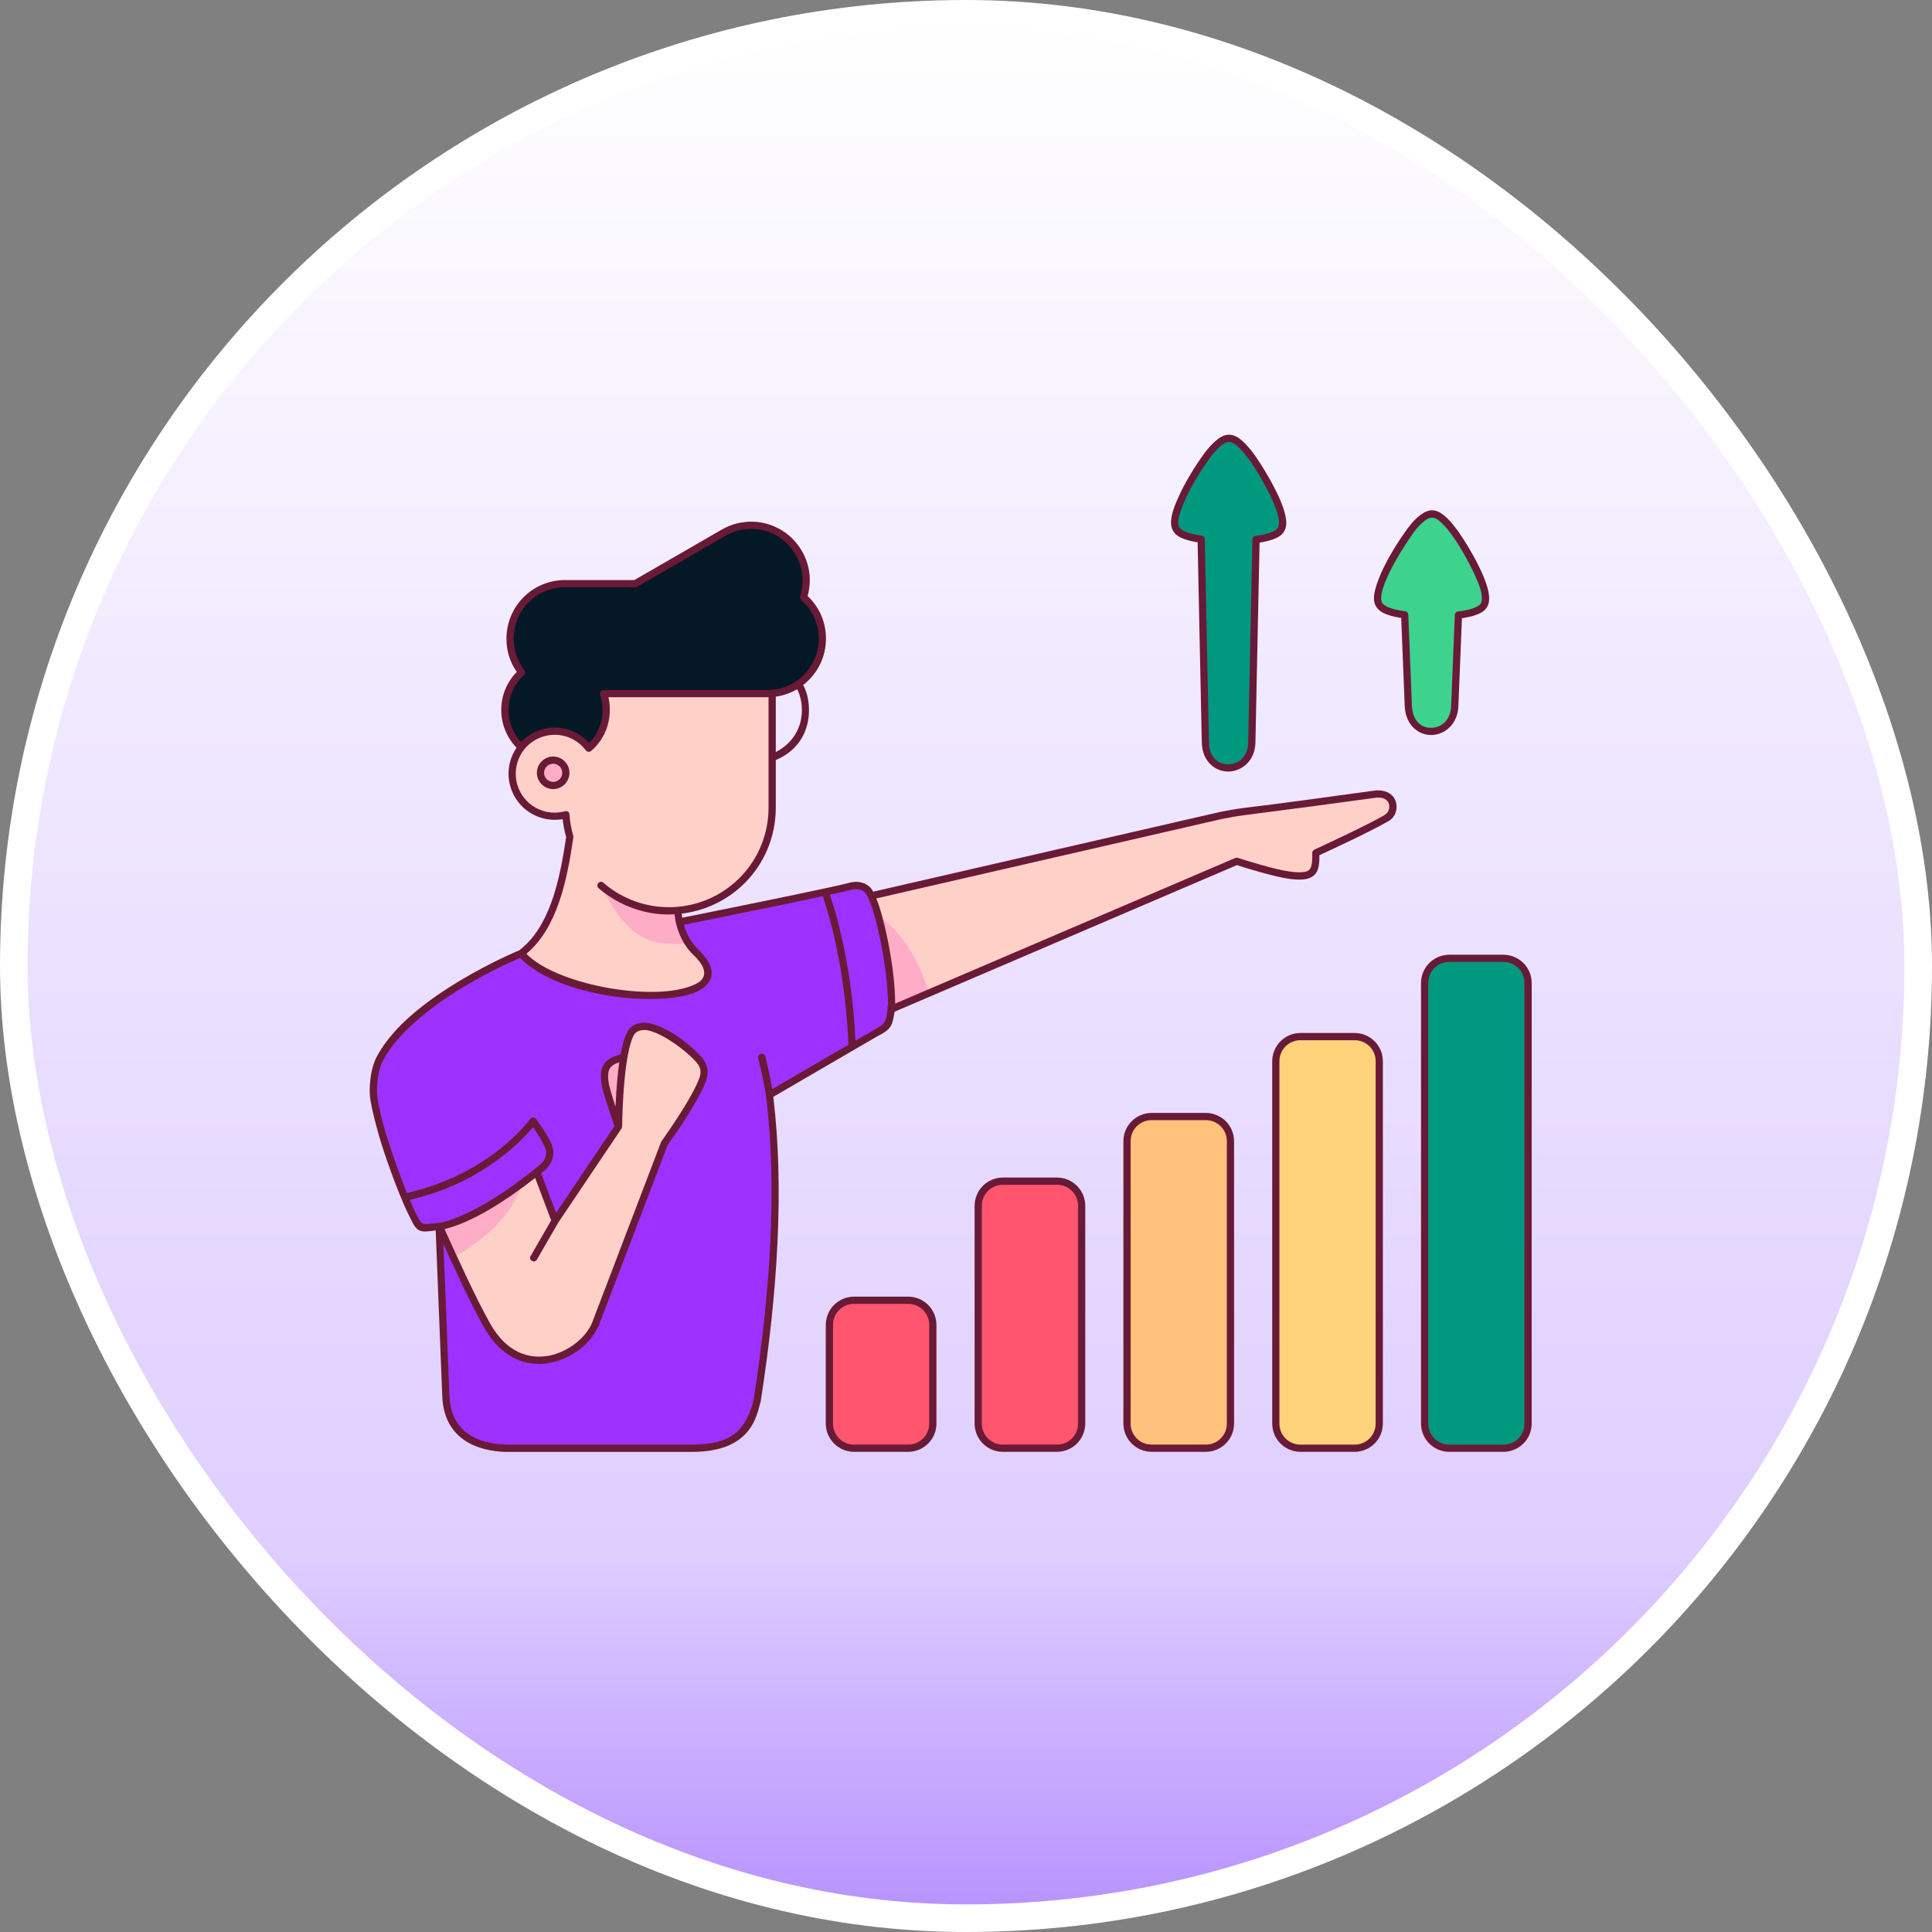 <svg width="70" height="70" viewBox="0 0 70 70" fill="none" xmlns="http://www.w3.org/2000/svg">
<rect x="0" y="0" width="70" height="70" fill="#808080" stroke="none"/>
<rect x="0.5" y="0.5" width="69" height="69" rx="34.5" fill="url(#paint0_linear_2877_7881)" stroke="white"/>
<path d="M49.843 28.772C48.853 28.912 46.064 29.281 45.108 29.401C44.813 29.439 44.52 29.488 44.228 29.548L31.323 32.515C31.765 33.435 32.054 36.605 32.047 36.671L44.806 31.207C44.806 31.207 45.562 31.45 46.172 31.6C47.695 31.973 47.67 31.567 47.677 30.902C47.677 30.902 49.493 30.07 50.212 29.656C50.618 29.461 50.579 28.698 49.844 28.772H49.843Z" fill="#FFD0C8"/>
<path d="M30.791 32.116C29.642 32.423 18.88 34.547 18.88 34.547C18.88 34.547 14.917 36.168 13.767 38.345C13.573 38.713 13.526 39.183 13.526 39.572C13.542 40.599 14.939 44.394 15.251 44.472C15.404 44.51 15.697 44.46 15.91 44.436L16.154 50.585C16.218 52.156 17.531 52.475 18.39 52.475H25.068C26.921 52.475 27.22 51.545 27.433 50.747C28.045 46.815 28.295 42.995 27.881 39.669C28.793 39.138 31.114 37.784 31.695 37.449C32.071 37.232 32.259 37.239 32.303 36.39C32.34 35.674 31.98 33.199 31.514 32.355C31.443 32.227 31.232 31.997 30.791 32.116Z" fill="#9D31FF"/>
<path d="M24.235 21.535C22.162 21.535 20.493 22.737 20.493 24.81V29.259C20.493 29.627 20.546 29.982 20.644 30.317C20.405 31.979 20.034 33.676 18.878 34.547C20.577 36.501 27.34 36.645 25.259 34.547C24.819 34.151 24.587 33.541 24.557 32.987C25.491 32.908 26.361 32.481 26.995 31.791C27.628 31.1 27.979 30.196 27.977 29.259V24.81C27.977 22.737 26.308 21.535 24.235 21.535Z" fill="#FFD0C8"/>
<path d="M21.775 32.082C22.234 33.037 22.796 33.791 23.477 34.047C23.924 34.214 24.421 34.237 24.936 34.166C24.704 33.81 24.579 33.384 24.557 32.987C24.056 33.031 23.552 32.974 23.073 32.819C22.595 32.663 22.154 32.413 21.775 32.082Z" fill="#FFADC6"/>
<path d="M27.235 19.017C27.577 19.024 27.911 19.119 28.205 19.294C28.5 19.468 28.744 19.716 28.914 20.013C29.054 20.253 29.141 20.52 29.171 20.797C29.201 21.073 29.172 21.353 29.087 21.617C29.301 21.804 29.473 22.035 29.59 22.293C29.708 22.552 29.768 22.833 29.767 23.118C29.768 23.379 29.717 23.638 29.617 23.879C29.517 24.121 29.371 24.34 29.186 24.525C29.002 24.71 28.782 24.857 28.541 24.956C28.299 25.056 28.04 25.107 27.779 25.107H21.853C21.918 25.297 21.951 25.496 21.951 25.697C21.951 25.938 21.903 26.177 21.811 26.399C21.719 26.622 21.584 26.824 21.414 26.994C21.243 27.164 21.041 27.299 20.819 27.391C20.596 27.484 20.358 27.531 20.117 27.531C19.876 27.531 19.638 27.484 19.415 27.391C19.193 27.299 18.991 27.164 18.82 26.994C18.65 26.824 18.515 26.622 18.423 26.399C18.331 26.177 18.283 25.938 18.283 25.697C18.283 25.441 18.337 25.188 18.441 24.953C18.545 24.719 18.697 24.509 18.887 24.337C18.616 23.989 18.469 23.559 18.47 23.118C18.47 22.856 18.521 22.597 18.621 22.356C18.72 22.114 18.867 21.895 19.052 21.71C19.237 21.525 19.456 21.378 19.698 21.279C19.939 21.179 20.198 21.128 20.46 21.128H23.003L26.197 19.284C26.512 19.102 26.871 19.009 27.235 19.017Z" fill="#051826"/>
<path d="M18.546 28.004C18.546 28.412 18.708 28.803 18.996 29.091C19.285 29.38 19.676 29.542 20.084 29.542C20.286 29.542 20.486 29.502 20.673 29.425C20.86 29.348 21.029 29.234 21.172 29.091C21.315 28.948 21.428 28.779 21.506 28.592C21.583 28.405 21.623 28.205 21.623 28.003C21.623 27.801 21.583 27.601 21.506 27.415C21.428 27.228 21.315 27.058 21.172 26.915C21.029 26.773 20.859 26.659 20.673 26.582C20.486 26.505 20.286 26.465 20.084 26.465C19.882 26.465 19.682 26.505 19.495 26.582C19.309 26.66 19.139 26.773 18.996 26.916C18.853 27.059 18.74 27.228 18.663 27.415C18.586 27.602 18.546 27.802 18.546 28.004Z" fill="#FFD0C8"/>
<path d="M22.392 40.768C22.392 40.768 21.95 39.514 21.907 39.197C21.844 38.746 21.936 38.567 22.133 38.431C22.326 38.299 22.685 38.248 22.998 38.215C22.998 38.627 22.392 40.768 22.392 40.768Z" fill="#FFADC6"/>
<path d="M22.82 37.419C22.483 38.08 22.409 39.891 22.393 40.768L20.102 44.175L19.326 42.115C17.752 43.133 17.536 43.373 15.823 44.19C16.132 44.842 16.981 46.795 17.639 47.961C18.864 50.133 21.076 49.089 21.568 47.89L24.055 41.377C24.477 40.782 25.217 39.692 25.445 39.045C25.513 38.853 25.52 38.607 25.337 38.389C24.956 37.933 24.078 37.266 23.448 37.152C23.277 37.122 22.961 37.144 22.82 37.419Z" fill="#FFD0C8"/>
<path fill-rule="evenodd" clip-rule="evenodd" d="M19.03 42.367C17.735 43.216 17.421 43.485 15.829 44.245C15.954 44.508 16.178 45.006 16.431 45.556C17.017 45.234 18.789 44.172 19.03 42.367Z" fill="#FFADC6"/>
<path d="M19.302 40.571C19.303 40.572 19.753 41.162 19.877 41.535C20.001 41.908 19.678 42.219 19.678 42.219C17.16 44.291 15.906 44.38 15.905 44.38C15.738 44.397 15.403 44.456 15.246 44.416C15.142 44.39 14.915 43.942 14.659 43.325C17.851 42.633 19.294 40.545 19.302 40.571Z" fill="#9D31FF"/>
<path d="M36.298 42.744H38.255C38.373 42.743 38.489 42.766 38.597 42.811C38.706 42.856 38.804 42.921 38.887 43.004C38.97 43.087 39.036 43.186 39.08 43.294C39.125 43.402 39.148 43.519 39.148 43.636V51.511C39.148 51.629 39.125 51.745 39.08 51.853C39.036 51.961 38.97 52.06 38.887 52.143C38.804 52.225 38.706 52.291 38.597 52.336C38.489 52.381 38.373 52.404 38.255 52.403H36.298C36.181 52.404 36.065 52.381 35.956 52.336C35.848 52.291 35.75 52.225 35.667 52.143C35.584 52.06 35.518 51.961 35.473 51.853C35.428 51.745 35.406 51.629 35.406 51.511V43.636C35.406 43.519 35.428 43.402 35.473 43.294C35.518 43.186 35.584 43.087 35.667 43.004C35.75 42.921 35.848 42.856 35.956 42.811C36.065 42.766 36.181 42.743 36.298 42.744Z" fill="#FF556E"/>
<path d="M41.681 40.405H43.638C43.756 40.405 43.872 40.428 43.98 40.472C44.089 40.517 44.187 40.583 44.27 40.666C44.353 40.749 44.419 40.847 44.463 40.956C44.508 41.064 44.531 41.18 44.531 41.297V51.511C44.531 51.629 44.508 51.745 44.463 51.853C44.418 51.962 44.353 52.06 44.27 52.143C44.187 52.226 44.088 52.291 43.98 52.336C43.872 52.381 43.756 52.404 43.638 52.403H41.681C41.564 52.404 41.448 52.381 41.339 52.336C41.231 52.291 41.132 52.226 41.05 52.143C40.967 52.06 40.901 51.962 40.856 51.853C40.811 51.745 40.788 51.629 40.789 51.511V41.297C40.788 41.18 40.811 41.064 40.856 40.956C40.901 40.847 40.966 40.749 41.049 40.666C41.132 40.583 41.231 40.517 41.339 40.472C41.447 40.428 41.564 40.405 41.681 40.405Z" fill="#FFC17B"/>
<path d="M47.064 37.513H49.022C49.139 37.513 49.255 37.536 49.363 37.58C49.472 37.625 49.57 37.691 49.653 37.774C49.736 37.857 49.802 37.955 49.847 38.063C49.891 38.172 49.914 38.288 49.914 38.405V51.511C49.914 51.629 49.891 51.745 49.846 51.853C49.802 51.961 49.736 52.06 49.653 52.143C49.57 52.226 49.472 52.291 49.363 52.336C49.255 52.381 49.139 52.404 49.022 52.403H47.064C46.947 52.404 46.831 52.381 46.722 52.336C46.614 52.291 46.516 52.226 46.433 52.143C46.35 52.06 46.284 51.961 46.239 51.853C46.195 51.745 46.172 51.629 46.172 51.511V38.405C46.172 38.288 46.194 38.172 46.239 38.063C46.284 37.955 46.35 37.857 46.433 37.774C46.516 37.691 46.614 37.625 46.722 37.58C46.831 37.536 46.947 37.513 47.064 37.513Z" fill="#FFD27B"/>
<path d="M52.447 34.682H54.404C54.522 34.682 54.638 34.705 54.746 34.75C54.855 34.794 54.953 34.86 55.036 34.943C55.119 35.026 55.185 35.124 55.229 35.233C55.274 35.341 55.297 35.457 55.297 35.575V51.511C55.297 51.629 55.274 51.745 55.229 51.853C55.185 51.961 55.119 52.06 55.036 52.143C54.953 52.225 54.855 52.291 54.746 52.336C54.638 52.381 54.522 52.404 54.405 52.403H52.447C52.33 52.404 52.214 52.381 52.105 52.336C51.997 52.291 51.898 52.226 51.816 52.143C51.733 52.06 51.667 51.961 51.622 51.853C51.577 51.745 51.554 51.629 51.555 51.511V35.575C51.554 35.457 51.577 35.341 51.622 35.233C51.667 35.124 51.733 35.026 51.816 34.943C51.898 34.86 51.997 34.794 52.105 34.75C52.214 34.705 52.33 34.682 52.447 34.682Z" fill="#00987F"/>
<path d="M30.915 47.051H32.872C32.989 47.051 33.106 47.074 33.214 47.118C33.322 47.163 33.421 47.229 33.504 47.312C33.587 47.395 33.653 47.493 33.697 47.602C33.742 47.71 33.765 47.826 33.765 47.944V51.511C33.765 51.629 33.742 51.745 33.697 51.853C33.652 51.961 33.587 52.06 33.504 52.143C33.421 52.226 33.322 52.291 33.214 52.336C33.106 52.381 32.989 52.404 32.872 52.403H30.915C30.798 52.404 30.681 52.381 30.573 52.336C30.465 52.291 30.366 52.226 30.283 52.143C30.201 52.06 30.135 51.961 30.09 51.853C30.045 51.745 30.022 51.629 30.023 51.511V47.944C30.022 47.826 30.045 47.71 30.09 47.602C30.135 47.493 30.2 47.395 30.283 47.312C30.366 47.229 30.465 47.163 30.573 47.119C30.681 47.074 30.798 47.051 30.915 47.051Z" fill="#FF556E"/>
<path d="M19.571 27.971C19.571 28.093 19.62 28.209 19.706 28.295C19.792 28.381 19.908 28.429 20.03 28.429C20.151 28.429 20.268 28.381 20.354 28.295C20.44 28.209 20.488 28.093 20.488 27.971C20.488 27.849 20.44 27.733 20.354 27.647C20.268 27.561 20.151 27.513 20.03 27.513C19.908 27.513 19.792 27.561 19.706 27.647C19.62 27.733 19.571 27.849 19.571 27.971Z" fill="#FFADC6"/>
<path fill-rule="evenodd" clip-rule="evenodd" d="M31.482 32.96C31.833 34.186 32.053 36.613 32.047 36.671L33.651 35.984C33.529 35.438 32.873 33.692 31.482 32.96Z" fill="#FFADC6"/>
<path fill-rule="evenodd" clip-rule="evenodd" d="M31.015 32.083C30.939 32.084 30.864 32.096 30.791 32.116C30.643 32.155 30.325 32.227 29.901 32.319C30.241 33.311 30.767 35.237 30.876 37.926C31.13 37.778 31.57 37.521 31.695 37.449C32.071 37.232 32.26 37.239 32.303 36.39C32.34 35.674 31.98 33.199 31.514 32.355C31.456 32.251 31.307 32.08 31.015 32.083Z" fill="#9D31FF"/>
<path d="M44.52 15.88C44.038 15.9 43.418 16.958 43.176 17.376C42.95 17.767 42.375 18.793 42.618 19.174C42.748 19.378 43.121 19.482 43.521 19.535L43.673 26.904C43.7 28.166 45.331 28.095 45.356 26.904L45.509 19.543C45.917 19.493 46.309 19.39 46.422 19.174C46.645 18.747 46.039 17.681 45.798 17.263C45.572 16.872 44.971 15.86 44.52 15.88Z" fill="#00987F"/>
<path d="M51.873 18.618C51.391 18.639 50.771 19.696 50.53 20.114C50.304 20.506 49.728 21.531 49.971 21.913C50.103 22.12 50.487 22.224 50.895 22.276L51.027 25.581C51.078 26.843 52.662 26.771 52.71 25.581L52.842 22.284C53.258 22.235 53.661 22.132 53.776 21.912C53.999 21.485 53.393 20.419 53.151 20.001C52.925 19.61 52.325 18.599 51.873 18.618Z" fill="#3DD28E"/>
<path fill-rule="evenodd" clip-rule="evenodd" d="M51.872 26.631C52.346 26.62 52.814 26.239 52.84 25.586L52.968 22.398C53.142 22.373 53.316 22.338 53.465 22.285C53.696 22.199 54.047 22.053 53.934 21.47C53.807 20.723 52.964 19.394 52.699 19.075C52.578 18.92 52.449 18.777 52.313 18.669C51.921 18.347 51.642 18.52 51.41 18.701C51.265 18.815 51.134 18.973 51.007 19.138C50.182 20.271 49.852 21.134 49.795 21.507C49.75 21.79 49.785 22.105 50.285 22.276C50.43 22.328 50.599 22.363 50.768 22.389L50.896 25.586C50.924 26.272 51.398 26.641 51.872 26.631ZM51.866 26.37C51.523 26.378 51.18 26.152 51.157 25.576L51.025 22.271C51.023 22.24 51.011 22.21 50.99 22.188C50.969 22.165 50.941 22.15 50.911 22.146C50.713 22.121 50.522 22.083 50.373 22.03C49.986 21.89 50.037 21.73 50.053 21.545C50.08 21.35 50.249 20.688 51.214 19.297C51.326 19.136 51.46 19.001 51.578 18.902C51.761 18.755 51.922 18.678 52.15 18.873C52.261 18.961 52.38 19.091 52.494 19.236C53 19.881 53.616 21.086 53.677 21.514C53.717 21.855 53.682 21.913 53.378 22.039C53.226 22.093 53.029 22.131 52.826 22.154C52.795 22.158 52.767 22.173 52.746 22.195C52.724 22.218 52.712 22.248 52.711 22.279L52.578 25.576C52.557 26.113 52.209 26.362 51.866 26.37ZM44.518 27.954C44.997 27.944 45.472 27.561 45.486 26.906L45.637 19.658C45.802 19.636 45.964 19.597 46.121 19.544C46.299 19.479 46.71 19.321 46.581 18.732C46.468 18.016 45.608 16.659 45.346 16.337C45.222 16.184 45.095 16.039 44.959 15.931C44.63 15.658 44.336 15.717 44.057 15.964C43.915 16.082 43.78 16.235 43.654 16.399C42.9 17.434 42.492 18.375 42.442 18.768C42.348 19.331 42.749 19.471 42.923 19.534C43.063 19.585 43.228 19.623 43.392 19.649L43.543 26.906C43.557 27.594 44.04 27.965 44.518 27.954V27.954ZM44.512 27.693C44.162 27.701 43.815 27.476 43.803 26.901L43.651 19.532C43.651 19.501 43.639 19.471 43.618 19.447C43.597 19.424 43.569 19.409 43.537 19.405C43.343 19.38 43.157 19.341 43.012 19.288C42.64 19.159 42.683 18.984 42.7 18.807C42.74 18.544 43.026 17.706 43.861 16.558C43.95 16.443 44.098 16.263 44.224 16.164C44.411 16.016 44.542 15.926 44.797 16.135C44.907 16.223 45.027 16.353 45.14 16.498C45.541 16.976 46.253 18.265 46.324 18.776C46.394 19.178 46.204 19.227 46.033 19.297C45.898 19.353 45.691 19.39 45.492 19.414C45.461 19.417 45.432 19.432 45.411 19.455C45.39 19.479 45.378 19.509 45.377 19.54L45.225 26.901C45.214 27.437 44.862 27.686 44.512 27.693Z" fill="#691A36"/>
<path d="M27.262 18.901C26.873 18.893 26.49 18.992 26.153 19.187L22.985 21.016H20.473C20.194 21.016 19.918 21.07 19.66 21.177C19.402 21.284 19.168 21.44 18.971 21.637C18.773 21.835 18.617 22.069 18.511 22.327C18.404 22.584 18.349 22.86 18.349 23.139C18.349 23.594 18.482 24 18.724 24.345C18.362 24.712 18.16 25.207 18.162 25.723C18.162 26.234 18.36 26.725 18.716 27.091C18.526 27.369 18.424 27.697 18.425 28.033C18.425 28.277 18.479 28.517 18.582 28.738C18.685 28.959 18.835 29.155 19.022 29.312C19.209 29.469 19.428 29.583 19.663 29.646C19.899 29.71 20.145 29.721 20.386 29.679C20.408 29.896 20.454 30.119 20.512 30.325C20.274 31.969 19.9 33.604 18.81 34.435C18.756 34.457 17.798 34.854 16.688 35.518C15.544 36.2 14.249 37.152 13.652 38.284C13.44 38.685 13.393 39.197 13.396 39.574C13.4 39.859 13.502 40.286 13.633 40.794C13.906 41.859 14.479 43.287 14.544 43.432C14.609 43.59 14.759 43.945 14.976 44.349C15.157 44.683 15.386 44.619 15.57 44.607C15.646 44.601 15.714 44.592 15.786 44.582L16.024 50.591C16.096 52.395 17.709 52.605 18.39 52.605H25.069C27.252 52.605 27.416 51.278 27.563 50.767C28.171 46.86 28.419 43.065 28.018 39.741C28.963 39.19 31.192 37.89 31.761 37.562C32.308 37.282 32.32 37.185 32.413 36.656L44.815 31.345C44.866 31.362 45.545 31.58 46.141 31.726C47.154 31.981 47.446 31.838 47.571 31.745C47.835 31.559 47.802 31.118 47.803 30.985C47.9 30.941 49.55 30.186 50.269 29.773C50.539 29.642 50.648 29.345 50.583 29.081C50.517 28.817 50.265 28.6 49.825 28.642C48.837 28.781 46.047 29.161 45.092 29.27C44.749 29.31 44.234 29.413 44.199 29.42L31.637 32.308C31.473 31.988 31.109 31.887 30.757 31.989C30.232 32.13 27.442 32.703 24.719 33.251C24.71 33.202 24.703 33.153 24.698 33.104C26.656 32.859 28.108 31.237 28.108 29.259V27.538C29.566 26.921 29.421 25.353 29.099 24.82C29.357 24.622 29.566 24.367 29.709 24.076C29.852 23.785 29.927 23.464 29.926 23.139C29.927 22.85 29.869 22.563 29.755 22.297C29.64 22.032 29.472 21.792 29.261 21.594C29.338 21.322 29.359 21.038 29.324 20.758C29.288 20.478 29.196 20.207 29.053 19.964C28.872 19.647 28.611 19.383 28.297 19.197C27.983 19.011 27.627 18.909 27.262 18.901ZM27.256 19.163C27.576 19.169 27.889 19.259 28.164 19.422C28.439 19.585 28.668 19.817 28.827 20.095C29.102 20.571 29.144 21.114 28.989 21.596C28.981 21.621 28.98 21.647 28.987 21.672C28.994 21.696 29.008 21.718 29.027 21.735C29.228 21.91 29.389 22.126 29.499 22.368C29.609 22.61 29.665 22.873 29.665 23.139C29.666 23.384 29.618 23.627 29.525 23.853C29.432 24.079 29.294 24.285 29.122 24.458C28.948 24.631 28.743 24.768 28.517 24.861C28.29 24.954 28.048 25.002 27.803 25.001H21.868C21.847 25.001 21.827 25.006 21.808 25.015C21.79 25.025 21.774 25.038 21.762 25.055C21.749 25.072 21.741 25.092 21.738 25.112C21.735 25.133 21.737 25.154 21.744 25.174C21.846 25.473 21.863 25.796 21.792 26.104C21.721 26.413 21.566 26.695 21.344 26.921C21.19 26.748 21.001 26.609 20.791 26.512C20.58 26.416 20.352 26.365 20.12 26.361C19.889 26.358 19.659 26.403 19.445 26.493C19.232 26.583 19.04 26.717 18.881 26.885C18.727 26.72 18.608 26.525 18.529 26.313C18.451 26.101 18.416 25.875 18.426 25.65C18.435 25.424 18.49 25.202 18.586 24.997C18.682 24.793 18.818 24.609 18.985 24.458C19.01 24.436 19.025 24.405 19.027 24.372C19.03 24.339 19.021 24.307 19 24.281C18.747 23.954 18.61 23.553 18.611 23.139C18.61 22.895 18.657 22.652 18.751 22.426C18.844 22.2 18.981 21.994 19.154 21.821C19.327 21.648 19.533 21.511 19.759 21.418C19.985 21.324 20.228 21.277 20.473 21.278H23.02C23.043 21.278 23.066 21.271 23.086 21.26L26.284 19.413C26.579 19.242 26.915 19.155 27.256 19.163ZM28.882 24.97C29.137 25.44 29.263 26.634 28.108 27.251V25.241C28.381 25.202 28.645 25.11 28.882 24.97ZM27.846 25.261V29.259C27.846 31.157 26.4 32.699 24.546 32.856C24.062 32.898 23.576 32.842 23.115 32.692C22.654 32.542 22.227 32.301 21.86 31.983C21.729 31.868 21.558 32.067 21.689 32.181C22.369 32.772 23.368 33.195 24.438 33.126C24.496 33.674 24.735 34.251 25.172 34.645C25.416 34.892 25.731 35.309 25.305 35.599C24.008 36.372 20.227 35.741 19.073 34.559C20.181 33.623 20.542 31.943 20.774 30.335C20.776 30.317 20.775 30.298 20.769 30.28C20.695 30.026 20.649 29.765 20.632 29.5C20.614 29.361 20.485 29.383 20.421 29.405C20.214 29.454 19.998 29.456 19.79 29.41C19.583 29.364 19.388 29.271 19.221 29.139C19.054 29.007 18.919 28.839 18.827 28.647C18.734 28.456 18.686 28.245 18.687 28.032C18.686 27.847 18.723 27.664 18.794 27.493C18.864 27.322 18.968 27.166 19.099 27.035C19.23 26.904 19.386 26.8 19.557 26.73C19.728 26.659 19.911 26.623 20.096 26.623C20.56 26.623 20.97 26.845 21.227 27.189C21.27 27.247 21.362 27.258 21.424 27.204C22.275 26.453 22.096 25.449 22.043 25.262L27.846 25.261ZM20.042 27.41C19.886 27.411 19.736 27.473 19.626 27.584C19.515 27.694 19.453 27.844 19.452 28C19.453 28.157 19.515 28.307 19.626 28.417C19.736 28.528 19.886 28.59 20.042 28.591C20.367 28.591 20.632 28.325 20.632 28C20.632 27.676 20.367 27.41 20.042 27.41ZM20.042 27.672C20.086 27.672 20.128 27.68 20.168 27.697C20.208 27.713 20.245 27.737 20.275 27.768C20.306 27.798 20.33 27.835 20.346 27.875C20.363 27.915 20.371 27.957 20.37 28C20.37 28.183 20.225 28.329 20.042 28.329C19.86 28.329 19.713 28.183 19.713 28C19.713 27.957 19.722 27.914 19.738 27.875C19.755 27.834 19.779 27.798 19.809 27.768C19.84 27.737 19.876 27.713 19.916 27.697C19.956 27.68 19.999 27.672 20.042 27.672ZM50.329 29.145C50.364 29.329 50.283 29.46 50.147 29.543C49.445 29.946 47.622 30.784 47.622 30.784C47.6 30.794 47.58 30.81 47.567 30.831C47.553 30.852 47.546 30.876 47.546 30.901C47.544 31.068 47.569 31.415 47.414 31.536C47.194 31.683 46.579 31.564 46.204 31.473C45.601 31.325 44.846 31.082 44.846 31.082C44.816 31.073 44.784 31.075 44.755 31.087L32.434 36.362C32.429 34.955 31.988 33.093 31.749 32.552L44.254 29.677C44.508 29.626 44.818 29.568 45.124 29.53C46.081 29.411 48.862 29.042 49.857 28.902C50.169 28.869 50.297 29.015 50.329 29.145ZM31.4 32.419C31.706 32.914 32.173 35.045 32.173 36.382C32.108 37.092 32.083 37.083 31.63 37.336C31.534 37.392 31.175 37.601 30.996 37.705C30.873 35.226 30.404 33.422 30.07 32.416C30.323 32.363 30.574 32.305 30.825 32.242C31.233 32.137 31.373 32.375 31.4 32.419ZM29.813 32.471C30.146 33.47 30.63 35.309 30.742 37.853C29.857 38.367 28.723 39.028 27.98 39.461C27.91 39.065 27.827 38.672 27.729 38.282C27.704 38.141 27.439 38.139 27.475 38.347C27.576 38.742 27.711 39.398 27.754 39.694C28.163 42.997 27.915 46.801 27.305 50.721C26.945 52.139 26.174 52.313 25.069 52.344H18.39C16.94 52.306 16.326 51.599 16.285 50.58L16.067 45.079C16.467 45.957 17.044 47.219 17.533 48.087C18.168 49.211 19.069 49.535 19.913 49.381C20.73 49.233 21.436 48.652 21.703 48L21.705 47.997L24.19 41.487C24.616 40.887 25.348 39.819 25.589 39.136C25.668 38.912 25.673 38.607 25.459 38.351C25.053 37.866 24.187 37.193 23.489 37.068C23.384 37.049 22.922 37.003 22.721 37.403C22.616 37.608 22.541 37.89 22.483 38.21C22.332 38.245 21.935 38.338 21.814 38.7C21.765 38.847 21.76 39.025 21.792 39.262C21.819 39.457 21.941 39.835 22.057 40.19C22.156 40.491 22.237 40.722 22.264 40.799L20.148 43.947L19.606 42.508C19.662 42.463 19.723 42.413 19.781 42.365C19.781 42.365 20.166 42.003 20.013 41.544C19.916 41.199 19.418 40.541 19.418 40.541C19.405 40.525 19.389 40.512 19.37 40.503C19.352 40.494 19.332 40.49 19.311 40.49C19.291 40.491 19.27 40.496 19.252 40.505C19.234 40.515 19.218 40.529 19.206 40.545C19.206 40.545 17.819 42.52 14.742 43.226C14.63 42.951 14.137 41.668 13.884 40.725C13.748 40.228 13.661 39.801 13.658 39.572C13.658 39.194 13.706 38.732 13.883 38.406C14.45 37.368 15.697 36.414 16.822 35.742C17.473 35.352 18.149 35.006 18.846 34.704C20.35 36.259 24.468 36.541 25.453 35.815C26.117 35.328 25.627 34.73 25.347 34.45C25.073 34.203 24.878 33.863 24.779 33.506C26.716 33.116 28.646 32.723 29.813 32.471ZM52.51 34.592C52.239 34.592 51.978 34.7 51.786 34.892C51.594 35.084 51.486 35.345 51.486 35.616V51.578C51.486 51.85 51.594 52.11 51.786 52.302C51.978 52.495 52.239 52.602 52.51 52.603H54.472C54.743 52.602 55.004 52.495 55.196 52.302C55.388 52.11 55.496 51.85 55.496 51.578V35.616C55.496 35.344 55.388 35.084 55.196 34.892C55.004 34.7 54.743 34.592 54.472 34.592H52.51ZM52.51 34.853H54.472C54.572 34.852 54.671 34.872 54.764 34.91C54.857 34.948 54.941 35.004 55.012 35.075C55.083 35.146 55.139 35.23 55.177 35.323C55.215 35.416 55.235 35.516 55.234 35.616V51.578C55.235 51.679 55.215 51.778 55.177 51.871C55.139 51.964 55.083 52.048 55.012 52.119C54.941 52.19 54.857 52.246 54.764 52.284C54.671 52.322 54.572 52.341 54.472 52.341H52.51C52.41 52.341 52.311 52.322 52.218 52.284C52.125 52.246 52.041 52.19 51.97 52.119C51.899 52.048 51.843 51.964 51.805 51.871C51.767 51.778 51.748 51.679 51.748 51.578V35.616C51.748 35.516 51.767 35.416 51.805 35.323C51.843 35.231 51.899 35.146 51.97 35.075C52.041 35.004 52.125 34.948 52.218 34.91C52.311 34.872 52.41 34.852 52.51 34.853ZM23.443 37.325C24.007 37.427 24.899 38.089 25.258 38.519C25.408 38.698 25.4 38.886 25.343 39.049C25.128 39.656 24.388 40.758 23.966 41.351C23.96 41.36 23.955 41.37 23.951 41.38L21.462 47.9C21.252 48.45 20.589 48.992 19.867 49.124C19.155 49.246 18.354 49.008 17.761 47.958C17.195 46.954 16.488 45.368 16.105 44.532C17.097 44.294 18.312 43.524 19.39 42.678L19.97 44.218L19.225 45.509C19.138 45.661 19.368 45.784 19.452 45.639L20.226 44.298L22.517 40.891C22.531 40.87 22.539 40.845 22.54 40.82C22.548 40.383 22.57 39.712 22.633 39.072C22.695 38.432 22.805 37.814 22.954 37.523C23.08 37.274 23.41 37.319 23.443 37.325ZM47.119 37.427C46.848 37.427 46.587 37.535 46.395 37.727C46.203 37.919 46.095 38.18 46.095 38.452V51.578C46.095 51.85 46.203 52.111 46.395 52.303C46.587 52.495 46.848 52.602 47.119 52.603H49.08C49.351 52.602 49.612 52.495 49.804 52.302C49.996 52.11 50.104 51.85 50.104 51.578V38.452C50.104 38.18 49.996 37.919 49.804 37.727C49.612 37.535 49.351 37.427 49.08 37.427H47.119ZM47.119 37.689H49.08C49.18 37.688 49.28 37.708 49.372 37.746C49.465 37.784 49.55 37.84 49.621 37.911C49.692 37.982 49.748 38.066 49.786 38.159C49.824 38.252 49.843 38.352 49.843 38.452V51.578C49.843 51.679 49.824 51.778 49.786 51.871C49.748 51.964 49.691 52.048 49.62 52.119C49.55 52.19 49.465 52.246 49.372 52.284C49.279 52.322 49.18 52.342 49.08 52.341H47.119C47.019 52.342 46.919 52.322 46.827 52.284C46.734 52.246 46.65 52.19 46.578 52.119C46.508 52.048 46.451 51.964 46.413 51.871C46.375 51.778 46.356 51.679 46.356 51.578V38.452C46.356 38.351 46.375 38.252 46.413 38.159C46.451 38.066 46.508 37.982 46.578 37.911C46.649 37.84 46.734 37.783 46.827 37.745C46.919 37.707 47.019 37.688 47.119 37.689ZM22.438 38.493C22.412 38.677 22.39 38.861 22.372 39.047C22.339 39.395 22.316 39.745 22.301 40.095C22.187 39.746 22.068 39.346 22.052 39.225C22.022 39.011 22.032 38.873 22.062 38.783C22.138 38.578 22.349 38.519 22.438 38.493ZM41.727 40.323C41.455 40.324 41.195 40.432 41.003 40.624C40.811 40.816 40.703 41.076 40.703 41.348V51.578C40.703 51.85 40.811 52.11 41.003 52.302C41.195 52.494 41.455 52.602 41.727 52.602H43.688C43.96 52.602 44.22 52.494 44.412 52.302C44.605 52.11 44.712 51.85 44.713 51.578V41.348C44.712 41.077 44.605 40.816 44.413 40.624C44.22 40.432 43.96 40.324 43.688 40.323L41.727 40.323ZM41.727 40.585H43.688C43.789 40.584 43.888 40.604 43.981 40.642C44.074 40.68 44.158 40.736 44.229 40.807C44.3 40.878 44.356 40.962 44.394 41.055C44.432 41.148 44.452 41.248 44.451 41.348V51.578C44.451 51.678 44.432 51.778 44.394 51.87C44.356 51.963 44.3 52.048 44.229 52.118C44.158 52.189 44.074 52.246 43.981 52.284C43.888 52.322 43.789 52.341 43.688 52.34H41.727C41.627 52.341 41.527 52.322 41.434 52.284C41.342 52.246 41.258 52.189 41.187 52.118C41.116 52.048 41.059 51.963 41.021 51.87C40.983 51.778 40.964 51.678 40.965 51.578V41.348C40.964 41.248 40.983 41.148 41.021 41.056C41.059 40.963 41.115 40.879 41.186 40.807C41.257 40.736 41.342 40.68 41.434 40.642C41.527 40.604 41.627 40.584 41.727 40.585ZM19.311 40.837C19.42 40.989 19.687 41.39 19.765 41.627C19.861 41.913 19.639 42.138 19.601 42.174C18.351 43.202 17.417 43.737 16.801 44.012C16.184 44.288 15.939 44.299 15.902 44.305C15.365 44.37 15.297 44.381 15.2 44.213C15.058 43.973 14.887 43.575 14.843 43.472C17.608 42.839 19.046 41.156 19.311 40.837ZM36.336 42.665C36.064 42.665 35.803 42.773 35.611 42.966C35.419 43.158 35.312 43.419 35.312 43.69V51.578C35.312 51.849 35.419 52.11 35.611 52.302C35.804 52.494 36.064 52.602 36.336 52.602H38.296C38.568 52.602 38.828 52.494 39.02 52.302C39.212 52.11 39.321 51.85 39.321 51.578V43.69C39.321 43.419 39.213 43.158 39.021 42.966C38.829 42.773 38.568 42.665 38.296 42.665H36.336ZM36.336 42.927H38.296C38.397 42.926 38.496 42.946 38.589 42.984C38.682 43.022 38.766 43.078 38.837 43.149C38.908 43.22 38.965 43.305 39.003 43.398C39.041 43.49 39.06 43.59 39.059 43.69V51.578C39.06 51.678 39.041 51.778 39.003 51.87C38.965 51.963 38.908 52.048 38.837 52.118C38.766 52.19 38.682 52.246 38.589 52.284C38.496 52.322 38.397 52.341 38.296 52.34H36.336C36.236 52.341 36.136 52.322 36.043 52.284C35.951 52.246 35.866 52.19 35.795 52.119C35.724 52.048 35.668 51.963 35.63 51.871C35.592 51.778 35.572 51.678 35.573 51.578V43.69C35.572 43.59 35.592 43.49 35.63 43.398C35.668 43.305 35.724 43.22 35.795 43.149C35.866 43.078 35.95 43.022 36.043 42.984C36.136 42.946 36.235 42.926 36.336 42.927ZM30.945 46.98C30.673 46.98 30.413 47.088 30.22 47.28C30.028 47.472 29.92 47.733 29.919 48.004V51.578C29.92 51.85 30.028 52.11 30.22 52.302C30.412 52.494 30.673 52.602 30.944 52.602H32.905C33.176 52.602 33.437 52.494 33.629 52.302C33.821 52.11 33.929 51.85 33.929 51.578V48.004C33.929 47.733 33.821 47.472 33.629 47.28C33.437 47.088 33.177 46.98 32.905 46.98H30.945ZM30.945 47.241H32.905C33.005 47.241 33.105 47.26 33.198 47.298C33.291 47.336 33.375 47.392 33.446 47.464C33.517 47.535 33.573 47.619 33.611 47.712C33.649 47.804 33.668 47.904 33.667 48.004V51.578C33.668 51.678 33.649 51.778 33.611 51.87C33.573 51.963 33.517 52.048 33.446 52.118C33.375 52.189 33.29 52.246 33.198 52.284C33.105 52.322 33.005 52.341 32.905 52.34H30.945C30.844 52.341 30.745 52.322 30.652 52.284C30.559 52.246 30.475 52.19 30.404 52.119C30.333 52.048 30.277 51.963 30.239 51.871C30.2 51.778 30.181 51.678 30.182 51.578V48.004C30.181 47.904 30.2 47.804 30.239 47.712C30.277 47.619 30.333 47.535 30.404 47.464C30.475 47.392 30.559 47.336 30.652 47.298C30.745 47.26 30.844 47.241 30.945 47.241Z" fill="#691A36"/>
<defs>
<linearGradient id="paint0_linear_2877_7881" x1="35" y1="0" x2="35" y2="70" gradientUnits="userSpaceOnUse">
<stop stop-color="white"/>
<stop offset="0.803" stop-color="#DFCEFF"/>
<stop offset="1" stop-color="#B58FFF"/>
</linearGradient>
</defs>
</svg>
